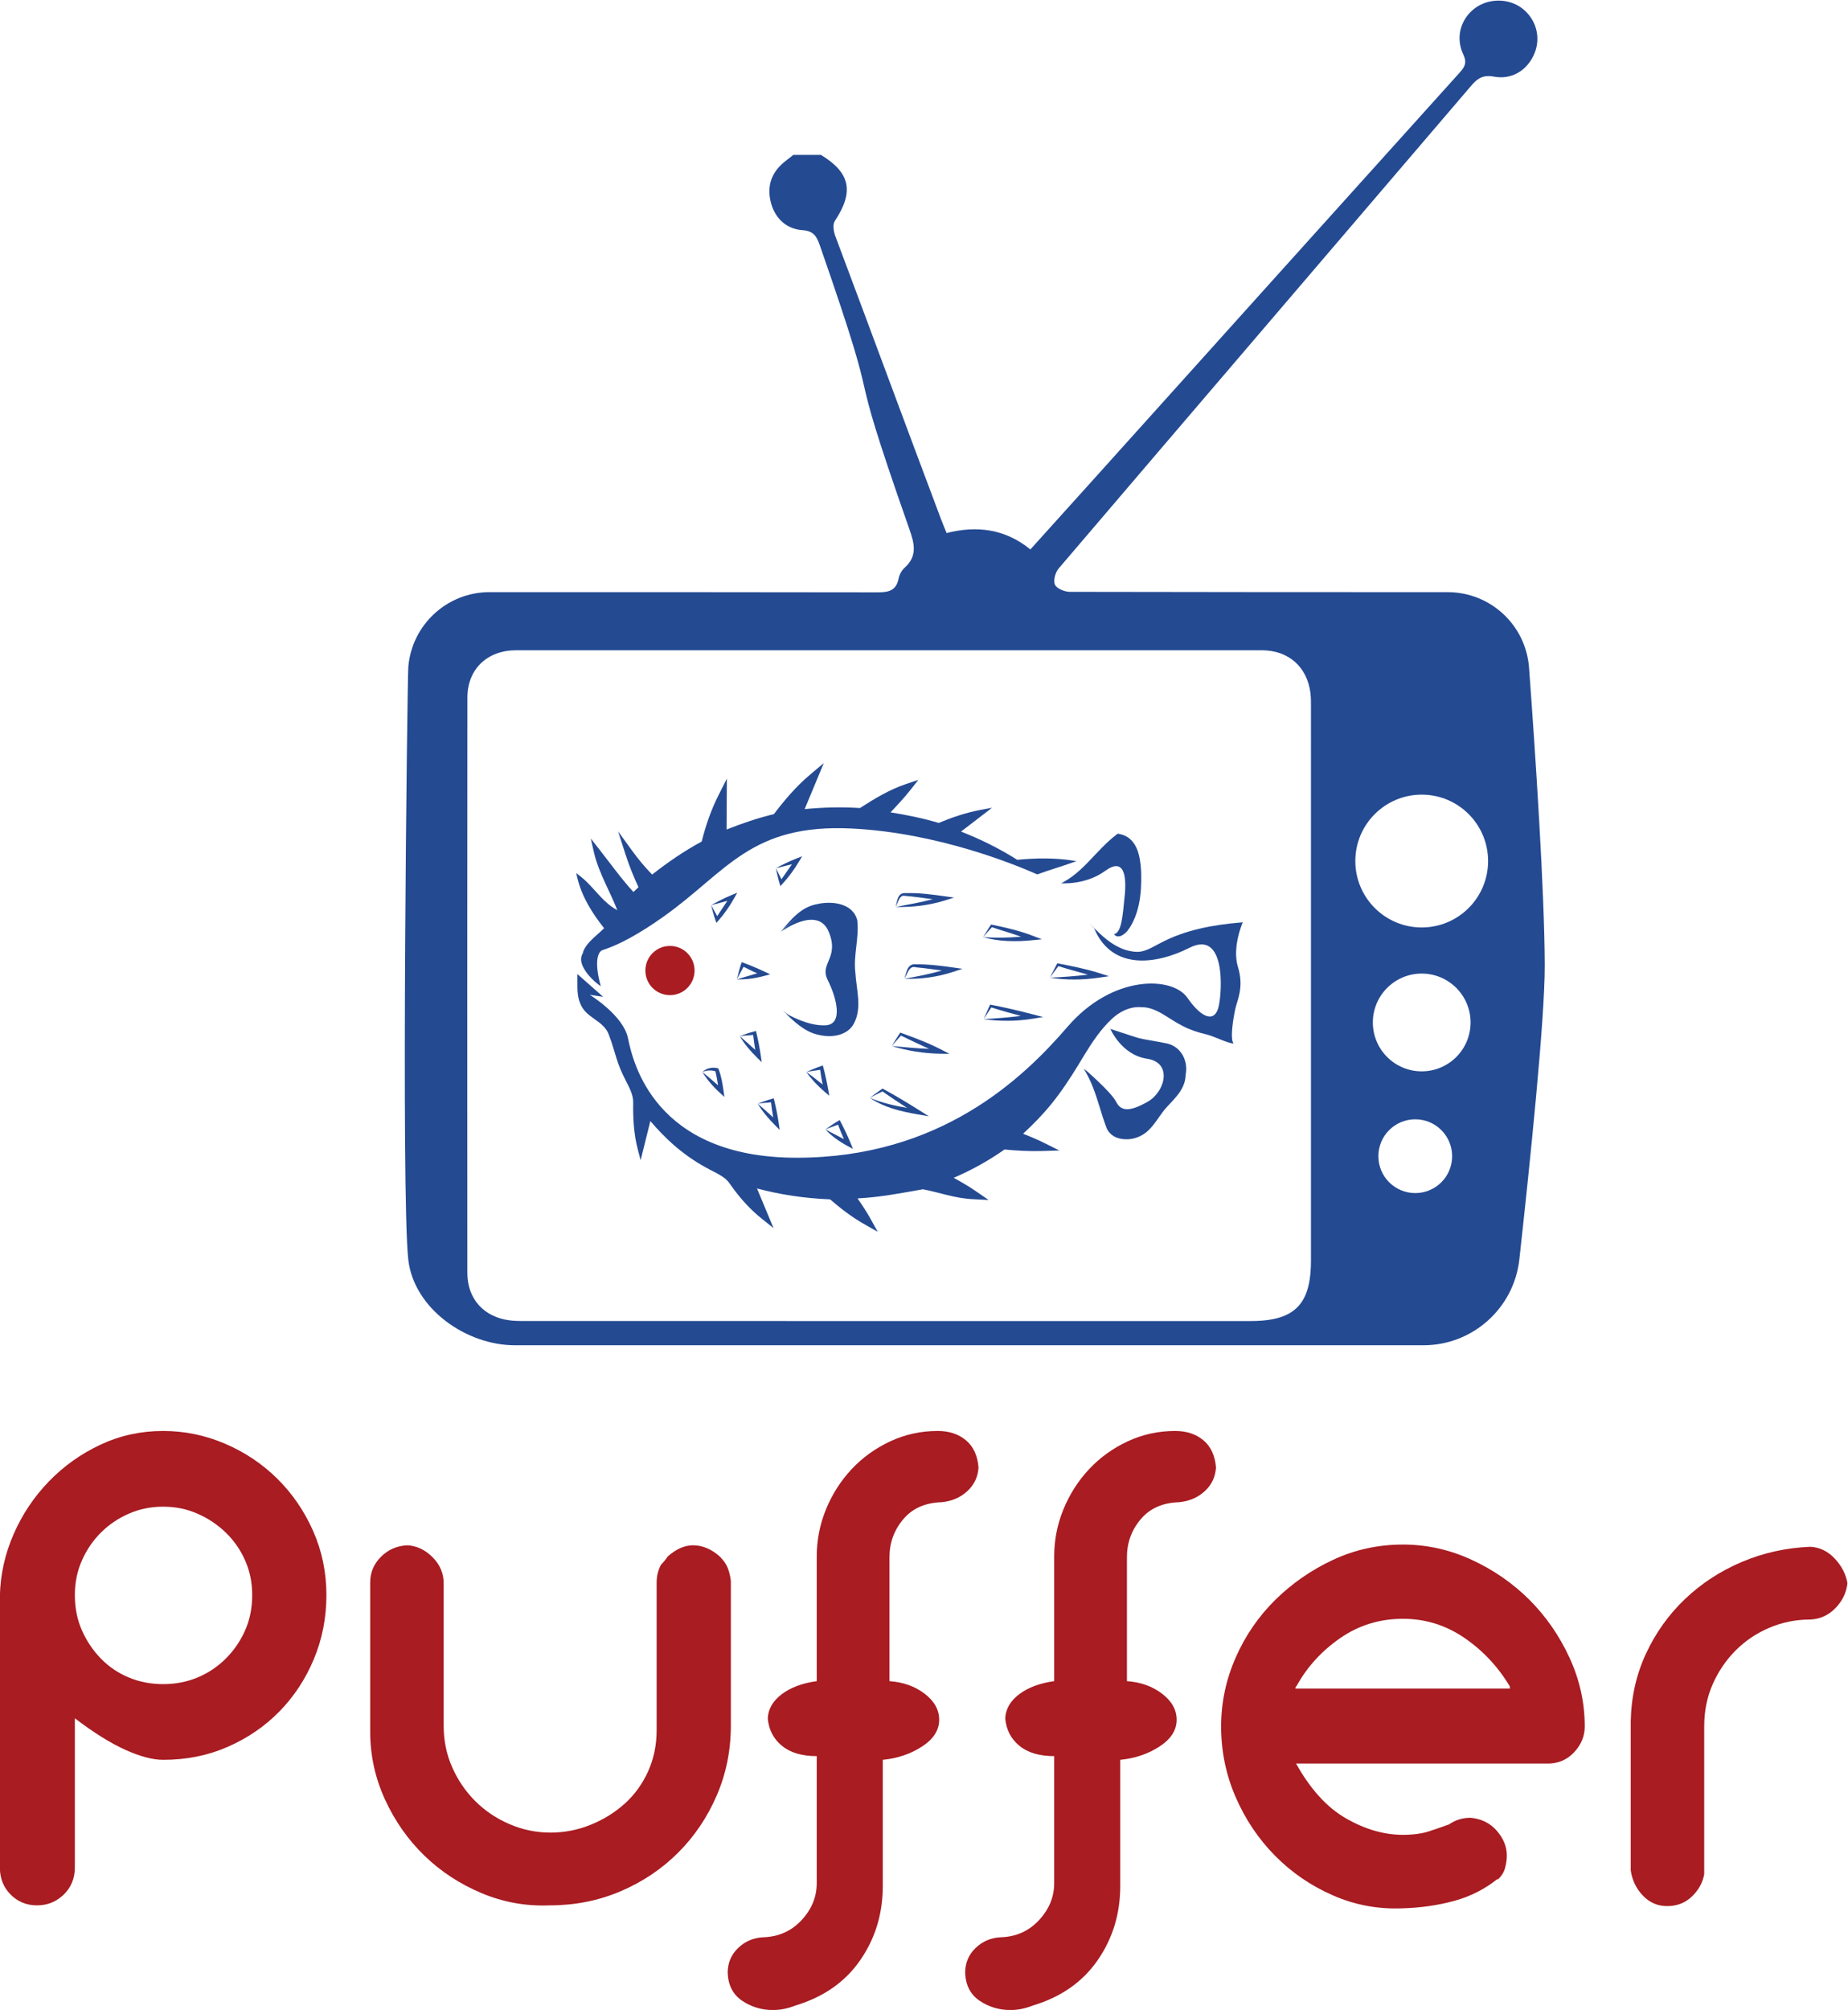 <?xml version="1.0" encoding="UTF-8" standalone="no"?>
<svg
   xmlns:dc="http://purl.org/dc/elements/1.1/"
   xmlns:cc="http://creativecommons.org/ns#"
   xmlns:rdf="http://www.w3.org/1999/02/22-rdf-syntax-ns#"
   xmlns:svg="http://www.w3.org/2000/svg"
   xmlns="http://www.w3.org/2000/svg"
   xmlns:sodipodi="http://sodipodi.sourceforge.net/DTD/sodipodi-0.dtd"
   xmlns:inkscape="http://www.inkscape.org/namespaces/inkscape"
   viewBox="0 0 243.456 264.677"
   height="264.677"
   width="243.456"
   xml:space="preserve"
   id="svg2"
   version="1.1"
   sodipodi:docname="puffer_logo_full.svg"
   inkscape:version="0.92.3 (2405546, 2018-03-11)"><sodipodi:namedview
     pagecolor="#ffffff"
     bordercolor="#666666"
     borderopacity="1"
     objecttolerance="10"
     gridtolerance="10"
     guidetolerance="10"
     inkscape:pageopacity="0"
     inkscape:pageshadow="2"
     inkscape:window-width="3440"
     inkscape:window-height="1412"
     id="namedview47"
     showgrid="false"
     inkscape:measure-start="0,0"
     inkscape:measure-end="0,0"
     fit-margin-top="0"
     fit-margin-left="0"
     fit-margin-right="0"
     fit-margin-bottom="0"
     inkscape:zoom="3.3210433"
     inkscape:cx="68.151645"
     inkscape:cy="132.33854"
     inkscape:window-x="0"
     inkscape:window-y="0"
     inkscape:window-maximized="1"
     inkscape:current-layer="g12" /><defs
     id="defs6"><clipPath
       clipPathUnits="userSpaceOnUse"
       id="clipPath51"><rect
         id="rect53"
         width="191"
         height="224"
         x="36"
         y="-251"
         style="stroke-width:0.75"
         transform="scale(1,-1)" /></clipPath></defs><g
     transform="matrix(1.333,0,0,-1.333,-54.939,317.672)"
     id="g10"
     clip-path="url(#clipPath51)"><g
       transform="scale(0.1)"
       id="g12"><path
         id="path14"
         style="fill:#a81c22;fill-opacity:1;fill-rule:nonzero;stroke:none"
         d="m 2059.74,500.141 c -9.3,0 -17.23,3.41 -23.83,10.269 -6.61,6.852 -10.65,15.16 -12.11,24.942 V 682.75 c 0.49,23.969 5.5,46.211 15.04,66.738 9.53,20.543 22.36,38.512 38.49,53.91 16.15,15.403 34.84,27.622 56.11,36.672 21.27,9.039 43.88,14.051 67.85,15.039 9.28,-0.5 17.34,-4.398 24.2,-11.73 6.83,-7.34 10.99,-15.41 12.47,-24.207 -0.99,-9.301 -4.9,-17.481 -11.75,-24.57 -6.84,-7.09 -15.15,-10.883 -24.92,-11.372 -14.2,0 -27.64,-2.679 -40.34,-8.05 -12.73,-5.391 -23.84,-12.848 -33.38,-22.391 -9.53,-9.527 -17.11,-20.648 -22.73,-33.367 -5.62,-12.703 -8.43,-26.652 -8.43,-41.793 V 531.68 c -1.47,-8.309 -5.51,-15.649 -12.1,-22 -6.6,-6.371 -14.8,-9.539 -24.57,-9.539"
         inkscape:connector-curvature="0" /><path
         id="path16"
         style="fill:#a81c22;fill-opacity:1;fill-rule:nonzero;stroke:none"
         d="m 573.395,719.422 c 12.214,0 23.578,2.207 34.101,6.609 10.508,4.41 19.805,10.641 27.871,18.707 8.063,8.051 14.414,17.34 19.067,27.871 4.644,10.5 6.961,22.11 6.961,34.832 0,12.219 -2.317,23.579 -6.961,34.098 -4.653,10.512 -11.004,19.672 -19.067,27.492 -8.066,7.828 -17.363,14.071 -27.871,18.707 -10.523,4.653 -21.887,6.981 -34.101,6.981 -12.227,0 -23.594,-2.328 -34.102,-6.981 -10.523,-4.636 -19.688,-10.879 -27.508,-18.707 -7.824,-7.82 -14.058,-16.98 -18.703,-27.492 -4.652,-10.519 -6.965,-21.879 -6.965,-34.098 0,-12.722 2.313,-24.332 6.965,-34.832 4.645,-10.531 10.879,-19.82 18.703,-27.871 7.82,-8.066 16.985,-14.297 27.508,-18.707 10.508,-4.402 21.875,-6.609 34.102,-6.609 z m 0,250.098 c 21.015,0 41.308,-4.168 60.867,-12.469 19.551,-8.321 36.789,-19.789 51.707,-34.461 14.91,-14.668 26.773,-31.918 35.562,-51.711 8.813,-19.82 13.203,-40.957 13.203,-63.438 0,-22.5 -4.164,-43.632 -12.468,-63.453 -8.317,-19.789 -19.676,-37.039 -34.102,-51.699 -14.426,-14.66 -31.422,-26.277 -50.969,-34.828 -19.562,-8.563 -40.824,-12.84 -63.8,-12.84 -10.27,0 -22.735,3.301 -37.403,9.899 -14.676,6.609 -31.297,16.98 -49.875,31.16 V 538.281 c 0,-10.761 -3.672,-19.691 -11,-26.781 -7.336,-7.09 -16.133,-10.621 -26.402,-10.621 -10.27,0 -18.957,3.531 -26.039,10.621 -7.09,7.09 -10.633,16.02 -10.633,26.781 v 268.418 c 0.48,21.012 5.008,41.313 13.566,60.879 8.551,19.543 20.172,36.91 34.84,52.07 14.668,15.153 31.653,27.25 50.973,36.313 19.305,9.039 39.965,13.559 61.973,13.559"
         inkscape:connector-curvature="0" /><path
         id="path18"
         style="fill:#a81c22;fill-opacity:1;fill-rule:nonzero;stroke:none"
         d="m 814.672,856.582 c 9.281,-0.5 17.601,-4.402 24.941,-11.742 7.325,-7.328 10.996,-15.891 10.996,-25.668 V 678.359 c 0,-14.668 2.809,-28.371 8.434,-41.07 5.625,-12.719 13.203,-23.828 22.738,-33.359 9.535,-9.551 20.778,-17.129 33.742,-22.75 12.938,-5.621 26.512,-8.43 40.7,-8.43 13.675,0 26.882,2.559 39.601,7.711 12.716,5.129 23.956,12.09 33.746,20.898 9.76,8.801 17.47,19.422 23.1,31.891 5.61,12.469 8.43,26.039 8.43,40.711 v 145.937 c 0,6.364 1.47,12.231 4.4,17.614 2.44,2.429 4.64,5.129 6.59,8.058 8.32,7.34 16.63,11.012 24.94,11.012 9.29,0 18.09,-3.672 26.4,-11.012 3.91,-3.91 6.6,-7.82 8.08,-11.73 1.46,-3.918 2.44,-8.07 2.93,-12.469 V 678.359 c 0,-24.449 -4.66,-47.429 -13.94,-68.937 -9.29,-21.524 -21.99,-40.34 -38.13,-56.473 -16.14,-16.129 -35.09,-28.859 -56.84,-38.148 -21.77,-9.289 -45.104,-13.922 -70.046,-13.922 -23.468,-0.981 -45.953,3.051 -67.464,12.101 -21.528,9.04 -40.344,21.391 -56.473,37.04 -16.137,15.628 -29.102,34.089 -38.879,55.359 -9.777,21.269 -14.656,43.641 -14.656,67.109 v 147.41 c 0,9.793 3.531,18.223 10.633,25.313 7.082,7.078 15.753,10.871 26.027,11.371"
         inkscape:connector-curvature="0" /><path
         id="path20"
         style="fill:#a81c22;fill-opacity:1;fill-rule:nonzero;stroke:none"
         d="m 1338.88,969.52 c 11.24,0 20.53,-3.059 27.86,-9.168 7.33,-6.122 11.49,-15.043 12.47,-26.77 -0.5,-9.293 -4.15,-17.121 -11,-23.461 -6.85,-6.371 -15.41,-10.031 -25.67,-11.012 -16.13,-0.488 -28.73,-6.109 -37.77,-16.859 -9.05,-10.77 -13.56,-23.238 -13.56,-37.41 V 722.359 c 13.67,-0.968 25.29,-5.129 34.83,-12.468 9.54,-7.332 14.3,-15.891 14.3,-25.661 0,-10.269 -5.62,-19.07 -16.87,-26.398 -11.25,-7.344 -24.2,-11.742 -38.87,-13.211 V 519.949 c 0,-27.379 -7.46,-51.828 -22.37,-73.347 -14.92,-21.5 -36.3,-36.411 -64.16,-44.731 -7.34,-2.93 -14.68,-4.41 -22.01,-4.41 -11.25,0 -21.4,3.059 -30.44,9.168 -9.05,6.121 -13.81,15.281 -14.3,27.5 0,9.801 3.42,17.973 10.27,24.57 6.84,6.61 15.14,10.172 24.93,10.641 15.15,0.48 27.75,6.109 37.77,16.871 10.02,10.75 15.04,22.969 15.04,36.668 v 125.41 c -14.67,0 -26.17,3.422 -34.47,10.27 -8.32,6.839 -12.97,15.871 -13.93,27.121 0.47,9.289 5.13,17.25 13.93,23.851 8.8,6.59 20.28,10.867 34.47,12.828 V 845.57 c 0,16.141 3.04,31.66 9.16,46.578 6.11,14.911 14.55,28.102 25.31,39.614 10.74,11.468 23.47,20.636 38.13,27.488 14.67,6.84 30.31,10.27 46.95,10.27"
         inkscape:connector-curvature="0" /><path
         id="path22"
         style="fill:#a81c22;fill-opacity:1;fill-rule:nonzero;stroke:none"
         d="m 1573.55,969.52 c 11.24,0 20.54,-3.059 27.87,-9.168 7.33,-6.122 11.49,-15.043 12.47,-26.77 -0.5,-9.293 -4.15,-17.121 -11,-23.461 -6.85,-6.371 -15.41,-10.031 -25.68,-11.012 -16.13,-0.488 -28.72,-6.109 -37.77,-16.859 -9.05,-10.77 -13.55,-23.238 -13.55,-37.41 V 722.359 c 13.67,-0.968 25.29,-5.129 34.82,-12.468 9.54,-7.332 14.31,-15.891 14.31,-25.661 0,-10.269 -5.63,-19.07 -16.87,-26.398 -11.25,-7.344 -24.2,-11.742 -38.87,-13.211 V 519.949 c 0,-27.379 -7.46,-51.828 -22.38,-73.347 -14.91,-21.5 -36.29,-36.411 -64.16,-44.731 -7.34,-2.93 -14.67,-4.41 -22.01,-4.41 -11.25,0 -21.39,3.059 -30.43,9.168 -9.05,6.121 -13.82,15.281 -14.3,27.5 0,9.801 3.41,17.973 10.26,24.57 6.85,6.61 15.16,10.172 24.94,10.641 15.15,0.48 27.75,6.109 37.76,16.871 10.02,10.75 15.04,22.969 15.04,36.668 v 125.41 c -14.66,0 -26.16,3.422 -34.46,10.27 -8.32,6.839 -12.97,15.871 -13.93,27.121 0.46,9.289 5.12,17.25 13.93,23.851 8.8,6.59 20.27,10.867 34.46,12.828 V 845.57 c 0,16.141 3.05,31.66 9.16,46.578 6.12,14.911 14.56,28.102 25.32,39.614 10.74,11.468 23.46,20.636 38.13,27.488 14.67,6.84 30.31,10.27 46.94,10.27"
         inkscape:connector-curvature="0" /><path
         id="path24"
         style="fill:#a81c22;fill-opacity:1;fill-rule:nonzero;stroke:none"
         d="m 1904.27,717.23 c -11.73,19.551 -26.77,35.559 -45.1,48.032 -18.34,12.468 -38.51,18.707 -60.51,18.707 -22.99,0 -43.63,-6.36 -61.97,-19.071 -18.33,-12.718 -32.63,-28.359 -42.9,-46.929 -0.98,-1 -1.47,-1.969 -1.47,-2.938 h 212.69 c -0.5,0 -0.74,0.239 -0.74,0.731 z m -105.61,140.071 c 23.47,0 46.09,-5.012 67.84,-15.031 21.75,-10.02 40.82,-23.231 57.21,-39.59 16.37,-16.399 29.58,-35.469 39.6,-57.211 10.02,-21.758 15.03,-44.379 15.03,-67.84 0,-9.797 -3.65,-18.469 -11,-26.039 -7.32,-7.59 -16.62,-11.121 -27.87,-10.641 h -246.42 c 14.19,-25.418 30.68,-43.519 49.51,-54.269 18.82,-10.75 37.51,-16.129 56.1,-16.129 10.28,0 19.07,1.211 26.4,3.668 7.34,2.441 13.69,4.64 19.07,6.59 6.35,4.402 13.45,6.601 21.27,6.601 10.74,-0.969 19.44,-5.25 26.04,-12.832 6.6,-7.59 9.9,-15.758 9.9,-24.558 0,-3.93 -0.62,-8.079 -1.83,-12.469 -1.23,-4.41 -3.8,-8.321 -7.7,-11.742 l 0.73,1.472 c -12.73,-10.269 -27.14,-17.601 -43.27,-22 -16.14,-4.402 -33.25,-6.84 -51.33,-7.34 -23.98,-0.98 -46.84,3.297 -68.58,12.84 -21.76,9.528 -40.83,22.61 -57.21,39.239 -16.38,16.609 -29.34,35.941 -38.87,57.929 -9.54,22 -14.3,45.211 -14.3,69.68 0,23.461 4.76,46.082 14.3,67.84 9.53,21.742 22.62,40.812 39.24,57.211 16.62,16.359 35.68,29.57 57.21,39.59 21.5,10.019 44.48,15.031 68.93,15.031"
         inkscape:connector-curvature="0" /><path
         id="path26"
         style="fill:#244a92;fill-opacity:1;fill-rule:nonzero;stroke:none"
         d="m 1817.22,1466.92 c -36.23,0 -65.61,29.37 -65.61,65.6 0,36.23 29.38,65.6 65.61,65.6 36.23,0 65.6,-29.37 65.6,-65.6 0,-36.23 -29.37,-65.6 -65.6,-65.6 z m 0,-142.14 c -26.67,0 -48.29,21.62 -48.29,48.29 0,26.67 21.62,48.29 48.29,48.29 26.67,0 48.29,-21.62 48.29,-48.29 0,-26.67 -21.62,-48.29 -48.29,-48.29 z m -6.38,-120.27 c -20.13,0 -36.45,16.31 -36.45,36.44 0,20.13 16.32,36.45 36.45,36.45 20.13,0 36.45,-16.32 36.45,-36.45 0,-20.13 -16.32,-36.44 -36.45,-36.44 z m -103.08,-66.74 c 0,-27.19 -6.32,-43.71 -21.72,-52.27 -4.6,-2.57 -10.03,-4.43 -16.35,-5.64 -3.17,-0.6 -6.55,-1.05 -10.16,-1.34 -3.61,-0.3 -7.46,-0.43 -11.54,-0.43 -119.18,-0.01 -238.36,0 -357.55,0.01 -119.18,0 -238.36,-0.01 -357.542,0.01 -1.414,0 -2.832,-0.01 -4.246,0 -4.25,0.02 -8.507,0.13 -12.699,0.66 -3.199,0.4 -6.25,1.02 -9.152,1.87 -2.891,0.85 -5.629,1.92 -8.188,3.19 -10.258,5.06 -17.761,13.38 -21.633,24.08 -1.925,5.35 -2.949,11.31 -2.957,17.74 -0.054,94.73 -0.082,189.46 -0.078,284.18 0.004,94.73 0.039,189.46 0.125,284.19 0.028,28.21 19.715,46.74 48.274,46.74 123.046,-0.01 246.086,-0.01 369.126,-0.01 122.53,0 245.05,0 367.58,0 26.39,0.01 44.98,-16.23 48.21,-42.37 0.56,-4.57 0.51,-9.24 0.51,-13.86 0.01,-182.25 0.01,-364.5 -0.01,-546.75 z m 215.55,585.73 c -3.11,42.11 -38.18,74.65 -80.4,74.65 -99.21,0.01 -273.62,0.05 -373.42,0.31 -5.15,0.01 -12.89,3.15 -14.71,7.04 -1.88,4 0.32,12.16 3.63,16.03 135.67,159.02 271.71,317.73 407.5,476.66 6.36,7.45 11.75,11.26 22.61,9.25 18.25,-3.38 33.59,6.69 40.3,23.31 6.35,15.71 1.41,33.5 -12.23,44.04 -13.37,10.34 -33.56,10.33 -47.11,-0.02 -13.83,-10.56 -19.04,-28.73 -11.22,-45.31 3.68,-7.78 1.94,-11.97 -3.22,-17.7 -120.19,-133.25 -240.18,-266.66 -360.22,-400.04 -21.28,-23.65 -42.61,-47.25 -64.35,-71.36 -25.18,20.46 -53.14,23.74 -82.79,16.19 -2.16,5.35 -3.95,9.54 -5.55,13.78 -35.91,95.36 -65.84,176.68 -104.51,279.78 -1.67,4.43 -2.66,11.29 -0.43,14.68 19.11,28.86 15.5,47.52 -13.66,65.31 h -27.33 c -2.42,-1.89 -4.81,-3.81 -7.25,-5.67 -13.14,-10 -18.93,-22.98 -15.41,-39.39 3.49,-16.29 14.8,-28.14 31.72,-29.28 11.19,-0.74 14.12,-6.39 17.14,-15.05 69.15,-198.42 18.58,-81.42 88.26,-279.66 5.15,-14.62 8.63,-27.08 -4.62,-38.91 -2.87,-2.56 -5.03,-6.84 -5.81,-10.66 -2.44,-12.05 -10.13,-13.53 -20.9,-13.51 -96.71,0.21 -285.369,0.22 -383.322,0.21 -41.875,0 -76.754,-32.07 -80.324,-73.8 -0.973,-11.4 -7.286,-522.7 0,-585.78 5.562,-48.12 57.011,-84.44 105.461,-84.44 h 897.785 c 48.6,0 89.45,36.55 94.8,84.86 10.35,93.36 25.24,237.24 25.1,290.55 -0.21,72.51 -9.21,208.68 -15.52,293.93"
         inkscape:connector-curvature="0" /><path
         id="path28"
         style="fill:#244a92;fill-opacity:1;fill-rule:nonzero;stroke:none"
         d="m 1067.72,1477.49 c 63.03,44.65 86.08,92.19 186.55,87.15 84.44,-4.24 160.73,-35.43 182.93,-45.28 -0.35,-0.15 -0.72,-0.26 -1.06,-0.41 0.37,0.14 0.74,0.25 1.13,0.38 11.84,4.35 23.98,7.77 35.88,12.11 l 2.77,1 -2.94,0.47 c -18.34,2.89 -37.06,2.63 -55.51,0.84 -17.51,11.1 -36.21,20.32 -55.54,27.88 l 21.63,16.62 9,6.92 -11.33,-2.12 c -14.3,-2.66 -28.07,-7.36 -41.36,-12.87 -15.61,4.64 -31.57,7.89 -47.58,10.44 6.57,7.01 13.2,14.07 19.29,21.76 l 8.19,10.35 -12.52,-4.23 c -16.45,-5.56 -31.11,-14.56 -45.21,-23.6 -18.21,1.14 -36.5,0.72 -54.65,-1.06 l 12,28.87 6.89,16.58 -13.75,-11.59 c -13.58,-11.44 -25.04,-24.93 -35.55,-38.82 -15.99,-3.87 -31.56,-9.17 -46.77,-15.22 l 0.18,31.75 0.11,18.55 -8.32,-16.49 c -7.33,-14.56 -12.65,-30 -16.55,-45.68 -17.37,-9.35 -33.59,-20.55 -48.99,-32.63 -6.94,7.14 -13.39,14.8 -19.29,22.91 l -14.37,19.77 7.51,-23.25 c 3.52,-10.9 7.84,-21.53 12.65,-31.92 l -4.99,-4.72 c -12.1,13.17 -22.61,27.97 -33.91,42.33 l -8.232,10.48 2.937,-12.94 c 2.585,-11.39 7.145,-22.03 11.905,-32.3 3.95,-8.53 8.01,-16.93 11.37,-25.53 -6.27,3.3 -11.79,8.18 -16.83,13.58 -6.413,6.8 -12.456,14.36 -20.214,20.3 l -3.551,2.73 1.004,-4.32 c 4.375,-18.86 14.828,-35.35 26.541,-50.11 -4.29,-4.32 -9.205,-8.1 -13.51,-12.57 -2.222,-2.31 -4.277,-4.82 -5.832,-7.64 -0.711,-1.29 -1.269,-2.65 -1.723,-4.05 -0.542,-1.65 -0.925,-3.34 -1.062,-5.06 0.187,1.75 0.652,3.43 1.27,5.04 7.07,-1.03 29.347,0.12 79.407,35.6"
         inkscape:connector-curvature="0" /><path
         id="path30"
         style="fill:#244a92;fill-opacity:1;fill-rule:nonzero;stroke:none"
         d="m 1185.51,1510.05 c 6.18,6.69 11.56,14.1 16.22,21.89 l 3.17,5.33 -5.59,-2.21 c -7.42,-2.93 -14.56,-6.5 -20.36,-9.58 5.86,1.4 11.02,2.58 15.89,3.9 l -10.39,-14.87 c -1.64,3.4 -3.46,6.88 -5.5,10.97 0.91,-4.39 2.03,-9.67 3.62,-14.96 l 0.83,-2.76 2.11,2.29"
         inkscape:connector-curvature="0" /><path
         id="path32"
         style="fill:#244a92;fill-opacity:1;fill-rule:nonzero;stroke:none"
         d="m 1299.5,1495.7 c -1.1,-2.85 -1.38,-5.72 -2.19,-8.52 1.44,2.55 2.2,5.46 3.6,7.85 0.69,1.19 1.55,2.26 2.57,2.78 0.99,0.54 2.11,0.57 3.29,0.29 l 0.03,-0.01 0.19,-0.02 c 9.01,-0.75 17.97,-2 26.95,-3.26 -11.96,-3.15 -24.25,-5.32 -36.63,-7.63 16.16,-0.36 32.49,1.41 48.14,6.27 l 9.63,2.99 -10.01,1.4 c -12.5,1.74 -25.21,3.37 -38,2.99 l 0.21,-0.02 c -1.65,0.23 -3.61,-0.03 -5.05,-1.12 -1.43,-1.1 -2.18,-2.59 -2.73,-3.99"
         inkscape:connector-curvature="0" /><path
         id="path34"
         style="fill:#244a92;fill-opacity:1;fill-rule:nonzero;stroke:none"
         d="m 1140.77,1501.26 -5.51,-2.29 c -7.41,-3.08 -14.54,-6.8 -20.33,-10.01 5.91,1.55 11.12,2.83 16.05,4.27 l -10.01,-15.1 c -1.8,3.36 -3.81,6.79 -6.04,10.83 1.11,-4.34 2.47,-9.59 4.32,-14.84 l 0.93,-2.66 2.01,2.29 c 5.98,6.8 11.17,14.28 15.59,22.17 l 2.99,5.34"
         inkscape:connector-curvature="0" /><path
         id="path36"
         style="fill:#244a92;fill-opacity:1;fill-rule:nonzero;stroke:none"
         d="m 1257.5,1422.35 c -2.11,17.23 3.93,34.36 1.89,51.56 -4.11,17.13 -25.43,19.5 -39.85,16.02 -15.9,-2.75 -26.39,-15.94 -36.1,-27.58 11.41,11.01 24.65,22.9 41.52,23.09 10.37,0.08 23.35,-4.3 26.98,-14.94 1.71,-12.49 -2.67,-24.76 -3.56,-37.18 -1.85,-18.72 7.45,-36.73 5.08,-55.46 -1.26,-9.97 -11.49,-15.71 -20.87,-15.34 -18.53,-1.11 -33.62,11.38 -46.85,22.65 10.41,-10.2 21.24,-21.8 36.29,-24.51 12.08,-2.77 27.73,-0.66 34.06,11.42 8.3,15.61 2.34,33.7 1.41,50.27"
         inkscape:connector-curvature="0" /><path
         id="path38"
         style="fill:#244a92;fill-opacity:1;fill-rule:nonzero;stroke:none"
         d="m 1432.37,1454.28 9.5,0.94 -8.94,3.42 c -6.58,2.52 -13.3,4.6 -20.08,6.34 -6.76,1.8 -13.58,3.24 -20.4,4.66 l -0.86,0.18 -0.39,-0.6 c -2.76,-4.21 -5.25,-8.39 -7.55,-11.88 3.15,3.7 6.11,6.78 8.84,9.81 6.41,-2.14 12.82,-4.16 19.23,-6.13 3.24,-1.04 6.42,-2.18 9.64,-3.25 -12.49,-1.01 -25.02,-1.3 -37.71,-0.43 15.75,-4.44 32.5,-4.67 48.72,-3.06"
         inkscape:connector-curvature="0" /><path
         id="path40"
         style="fill:#244a92;fill-opacity:1;fill-rule:nonzero;stroke:none"
         d="m 1173.31,1420.63 -5.48,2.58 c -3.42,1.61 -6.86,3.15 -10.34,4.61 -3.48,1.47 -6.98,2.89 -10.53,4.18 l -1.77,0.65 -0.55,-1.58 c -1.93,-5.56 -3.07,-11.2 -4.28,-15.46 2.37,4.86 4.76,8.69 6.67,12.45 2.86,-1.49 5.74,-2.92 8.64,-4.29 1.61,-0.75 3.25,-1.44 4.87,-2.16 -6.66,-1.99 -13.38,-3.87 -20.18,-6 9.18,-0.24 18.31,1.08 27.17,3.47 l 5.78,1.55"
         inkscape:connector-curvature="0" /><path
         id="path42"
         style="fill:#244a92;fill-opacity:1;fill-rule:nonzero;stroke:none"
         d="m 1363.37,1426.09 -9.63,1.35 c -11.91,1.67 -24.01,3.21 -36.2,3.06 l 0.28,-0.04 c -1.78,0.33 -3.89,0.18 -5.56,-0.86 -1.68,-1.01 -2.63,-2.62 -3.34,-4.1 -1.41,-3.06 -1.91,-6.19 -2.89,-9.23 1.67,2.74 2.66,5.88 4.37,8.39 0.84,1.26 1.88,2.32 3.02,2.84 1.15,0.51 2.42,0.46 3.72,0.08 l 0.06,-0.02 0.22,-0.02 c 8.56,-0.8 17.09,-1.99 25.64,-3.18 -12.06,-3.46 -24.46,-5.9 -37.03,-8.09 16.19,-0.56 32.57,1.67 48.13,6.79 l 9.21,3.03"
         inkscape:connector-curvature="0" /><path
         id="path44"
         style="fill:#244a92;fill-opacity:1;fill-rule:nonzero;stroke:none"
         d="m 1457.06,1431.51 -0.39,-0.71 c -2.57,-4.77 -4.76,-9.53 -6.88,-13.49 2.94,4.28 5.82,7.87 8.39,11.4 9.69,-3.06 19.45,-5.68 29.12,-8.4 -12.38,-1.56 -24.88,-2.41 -37.51,-3 16.05,-2.54 32.55,-2.35 48.71,0.03 l 9.64,1.42 -9.31,2.96 c -13.43,4.26 -27.15,6.97 -40.81,9.61 l -0.96,0.18"
         inkscape:connector-curvature="0" /><path
         id="path46"
         style="fill:#244a92;fill-opacity:1;fill-rule:nonzero;stroke:none"
         d="m 1432.51,1376.72 10.56,1.7 -10.3,2.68 c -13.58,3.54 -27.28,6.76 -41.08,9.41 l -0.99,0.19 -0.37,-0.77 c -2.27,-4.81 -4.21,-9.57 -6.09,-13.58 2.68,4.31 5.3,7.96 7.66,11.54 9.65,-3.06 19.37,-5.78 29.13,-8.35 -12.12,-1.59 -24.4,-2.41 -36.79,-3.19 15.94,-2.28 32.25,-2.2 48.27,0.37"
         inkscape:connector-curvature="0" /><path
         id="path48"
         style="fill:#244a92;fill-opacity:1;fill-rule:nonzero;stroke:none"
         d="m 1164.96,1333.81 -0.94,6.49 c -1.1,7.58 -2.57,15.11 -4.33,22.57 l -0.42,1.76 -1.56,-0.39 c -5.43,-1.36 -10.51,-3.36 -14.53,-4.61 5.12,0.61 9.36,0.7 13.33,1.09 0.55,-4.96 1.25,-9.89 2.06,-14.79 -5.04,4.58 -10.08,9.2 -15.39,13.7 4.67,-7.89 10.62,-14.88 17.13,-21.26 l 4.65,-4.56"
         inkscape:connector-curvature="0" /><path
         id="path50"
         style="fill:#244a92;fill-opacity:1;fill-rule:nonzero;stroke:none"
         d="m 1350.57,1342.05 -8.61,4.42 c -12.67,6.52 -25.93,11.44 -39.16,16.24 l -0.96,0.36 -0.48,-0.72 c -2.95,-4.42 -5.54,-8.86 -7.98,-12.55 3.28,3.89 6.39,7.1 9.23,10.3 9.21,-4.61 18.53,-8.81 27.75,-13.13 -12.27,0.5 -24.56,1.69 -36.98,2.83 15.36,-4.67 31.38,-7.31 47.54,-7.58 l 9.65,-0.17"
         inkscape:connector-curvature="0" /><path
         id="path52"
         style="fill:#244a92;fill-opacity:1;fill-rule:nonzero;stroke:none"
         d="m 1122,1327.7 -0.8,0.2 c -5.34,1.33 -11.22,-0.22 -14.91,-3.75 4.39,1.8 8.89,1.98 12.94,0.68 1.07,-4.53 1.83,-9.17 2.58,-13.86 -5.09,4.38 -10.14,8.86 -15.52,13.18 4.72,-7.66 10.59,-14.5 17.27,-20.55 l 4.53,-4.1 -0.89,6.15 c -1,6.99 -2.14,14.23 -4.83,21.11 l -0.37,0.94"
         inkscape:connector-curvature="0" /><path
         id="path54"
         style="fill:#244a92;fill-opacity:1;fill-rule:nonzero;stroke:none"
         d="m 1225.86,1328.67 -0.49,1.88 -1.65,-0.54 c -5.53,-1.79 -10.65,-4.27 -14.71,-5.86 5.24,1.03 9.6,1.44 13.67,2.15 0.67,-4.87 1.51,-9.71 2.46,-14.52 -5.26,4.17 -10.53,8.38 -16.13,12.37 5.15,-7.29 11.32,-13.73 18.07,-19.53 l 4.62,-3.99 -1.05,6.08 c -1.27,7.38 -2.9,14.71 -4.79,21.96"
         inkscape:connector-curvature="0" /><path
         id="path56"
         style="fill:#244a92;fill-opacity:1;fill-rule:nonzero;stroke:none"
         d="m 1284.34,1307.78 -0.56,-0.39 c -4.34,-3.04 -8.36,-6.21 -11.97,-8.74 4.51,2.45 8.64,4.35 12.5,6.31 7.98,-5.67 16.12,-11.05 24.34,-16.32 -12.56,2.22 -24.93,4.96 -36.84,10.01 6.86,-4.74 14.65,-8.19 22.64,-10.69 8,-2.55 16.22,-4.2 24.39,-5.63 l 11.28,-1.97 -9.64,6.08 c -11.59,7.31 -23.38,14.37 -35.42,20.95 l -0.72,0.39"
         inkscape:connector-curvature="0" /><path
         id="path58"
         style="fill:#244a92;fill-opacity:1;fill-rule:nonzero;stroke:none"
         d="m 1182.76,1266.91 -0.99,6.63 c -1.14,7.67 -2.67,15.29 -4.49,22.81 l -0.42,1.76 -1.57,-0.42 c -5.37,-1.44 -10.38,-3.49 -14.35,-4.79 5.06,0.68 9.26,0.83 13.2,1.28 0.57,-5.02 1.3,-9.99 2.15,-14.94 -5.01,4.6 -10.04,9.21 -15.35,13.66 4.72,-7.86 10.66,-14.84 17.11,-21.28 l 4.71,-4.71"
         inkscape:connector-curvature="0" /><path
         id="path60"
         style="fill:#244a92;fill-opacity:1;fill-rule:nonzero;stroke:none"
         d="m 1255.17,1248.15 -2.38,5.74 c -2.97,7.17 -6.31,14.22 -9.91,21.11 l -0.85,1.64 -1.44,-0.83 c -4.87,-2.79 -9.23,-6.09 -12.79,-8.43 4.76,1.98 8.82,3.24 12.56,4.72 1.81,-4.83 3.77,-9.58 5.84,-14.28 -6.1,3.11 -12.16,6.34 -18.4,9.56 6.33,-6.63 13.87,-11.98 21.95,-16.32 l 5.42,-2.91"
         inkscape:connector-curvature="0" /><path
         id="path62"
         style="fill:#244a92;fill-opacity:1;fill-rule:nonzero;stroke:none"
         d="m 1477.92,1517.5 c 5.4,3.1 10.31,6.93 15.07,10.82 8.8,7.34 16.85,15.24 25.62,21.63 2.83,-0.99 5.24,-2.64 6.94,-5.41 2.02,-3.26 3.3,-7.41 4.18,-11.76 0.9,-4.39 1.28,-8.88 1.52,-13.58 0.34,-4.67 0.55,-9.33 0.52,-13.97 0.01,-9.27 -0.78,-18.5 -3.17,-27.41 -1.26,-4.37 -2.72,-8.97 -4.89,-12.78 -1.22,-1.86 -2.65,-3.71 -4.47,-4.91 -1.76,-1.29 -4.26,-1.51 -6.18,0.14 0.74,-0.92 1.76,-1.74 3.05,-2.03 1.29,-0.3 2.67,-0.08 3.87,0.42 2.42,1 4.39,2.69 6.12,4.53 3.25,4.04 5.47,8.37 7.41,12.95 3.83,9.16 5.55,19.07 6.2,28.82 0.47,9.82 0.66,19.41 -1.13,29.49 -0.88,4.99 -2.3,10.19 -5.45,15 -1.59,2.38 -3.61,4.62 -6.11,6.37 -2.53,1.71 -5.4,2.8 -8.28,3.39 l -1.89,0.39 -1.52,-1.15 c -10.12,-7.73 -18.19,-17.02 -26.51,-25.64 -8.25,-8.68 -17.02,-16.77 -27.99,-22.27 5.96,1.35 11.77,3.78 17.09,6.96"
         inkscape:connector-curvature="0" /><path
         id="path64"
         style="fill:#244a92;fill-opacity:1;fill-rule:nonzero;stroke:none"
         d="m 1576.95,1346.03 c -3.18,3.2 -7.49,5.52 -11.79,6.34 -3.84,0.81 -7.64,1.49 -11.45,2.13 -15.16,2.71 -30.26,5.2 -44.17,12.17 6.23,-4.6 13.29,-8.18 20.62,-10.92 7.3,-2.8 14.85,-4.85 22.31,-6.84 l 11.12,-2.98 c 3.24,-0.86 5.87,-2.61 7.99,-4.98 4.2,-4.79 5.77,-11.92 4.05,-17.92 l -0.11,-0.38 -0.03,-0.62 c -0.25,-5.8 -3.11,-11.17 -7.36,-16.17 -4.12,-5.07 -9.67,-9.6 -14.18,-15.83 -4.35,-5.93 -7.79,-11.91 -12.16,-16.42 -4.33,-4.5 -9.5,-7.36 -15.66,-7.82 -5.97,-0.47 -11.93,1.28 -14.08,6.24 -2.79,6.12 -5.35,12.74 -8.06,19.2 -5.26,12.97 -11.41,26.31 -21.18,36.59 7.76,-11.82 12,-25.06 16.13,-38.41 2.06,-6.72 4.07,-13.38 6.7,-20.21 1.46,-4.04 4.99,-7.57 8.89,-9.36 3.94,-1.78 8.1,-2.32 12.1,-2.16 7.96,0.19 16.14,4.07 21.46,9.76 5.47,5.56 9.11,11.86 13.15,17.14 3.77,5.15 9.03,9.78 13.77,15.61 2.35,2.9 4.62,6.07 6.28,9.77 1.69,3.65 2.64,7.82 2.64,11.94 l -0.14,-1 c 2.07,8.94 -0.35,18.66 -6.84,25.13"
         inkscape:connector-curvature="0" /><path
         id="path66"
         style="fill:#a81c22;fill-opacity:1;fill-rule:nonzero;stroke:none"
         d="m 1049.96,1424.36 c 0,-13.42 10.88,-24.31 24.31,-24.31 13.43,0 24.31,10.89 24.31,24.31 0,13.43 -10.88,24.31 -24.31,24.31 -13.43,0 -24.31,-10.88 -24.31,-24.31"
         inkscape:connector-curvature="0" /><path
         id="path68"
         style="fill:#244a92;fill-opacity:1;fill-rule:nonzero;stroke:none"
         d="m 1631.33,1352.17 c -7.83,0.99 -19.29,7.35 -27.14,9.16 -7.82,1.8 -15.65,4.35 -22.92,8.12 -7.27,3.59 -13.89,8.33 -20.44,12.15 -6.56,3.83 -13.44,6.67 -20.47,6.53 h -0.15 l -0.21,0.02 c -6.89,0.6 -13.9,-1.35 -20.08,-4.93 -6.24,-3.51 -11.44,-8.77 -16.44,-14.41 -9.89,-11.29 -17.64,-24.51 -25.69,-37.77 -8.08,-13.28 -16.73,-26.38 -26.66,-38.6 -8.51,-10.47 -17.95,-20.15 -27.87,-29.27 6.98,-2.79 13.97,-5.68 20.81,-9.08 l 15.06,-7.49 -16.83,-0.52 c -12.53,-0.39 -25.02,0.31 -37.4,1.49 -15.69,-11.03 -32.55,-20.42 -50.23,-27.96 7.21,-3.98 14.4,-8.07 21.33,-12.83 l 13.21,-9.08 -16.04,0.82 c -17.4,0.88 -33.23,6.77 -48.85,9.76 -21.16,-3.72 -42.65,-7.92 -64.67,-9.02 4.41,-6.35 8.76,-12.81 12.59,-19.71 l 7.36,-13.26 -13.18,7.46 c -12.29,6.95 -23.42,15.54 -33.91,24.59 -24.34,0.95 -48.62,4.44 -72.22,10.76 l 10.47,-25.12 5.87,-14.08 -11.94,9.59 c -10.23,8.21 -19.12,17.85 -26.89,28.21 l -5.52,7.6 c -1.71,2.12 -3.85,3.97 -6.29,5.6 -4.85,3.28 -10.74,5.74 -16.44,9.03 -11.31,6.17 -22.01,13.77 -31.71,22.26 -8.28,7.22 -15.83,15.19 -22.95,23.49 l -7.05,-28.38 -2.55,-10.27 -2.73,10.29 c -4.13,15.56 -4.89,31.75 -4.63,47.36 -0.09,7.18 -3.78,14.04 -7.34,21 -3.59,7.05 -6.9,14.41 -9.18,22.03 -2.39,7.54 -4.38,15.1 -7.21,22.28 -2.22,7.46 -8.21,12.09 -14.704,16.57 -3.191,2.29 -6.473,4.68 -9.254,7.72 -2.777,3.1 -4.64,6.89 -5.804,10.77 -2.297,7.92 -1.454,15.98 -1.633,23.71 l -0.051,2.06 1.57,-1.29 23.946,-21.11 -13.29,2 c 0,0 33.13,-20.17 37.81,-42.85 4.69,-22.7 25.57,-118.13 166.75,-118.13 141.16,0 222.91,77.43 267.57,129.29 44.66,51.86 103.71,50.06 118.48,28.81 14.76,-21.25 27.37,-24.49 30.97,-8.64 3.61,15.84 6.84,75.98 -28.81,57.97 -33.75,-17.04 -76.8,-22.07 -94.15,18.97 -1.58,1.66 -3.16,3.31 -4.71,4.96 1.49,-1.51 3.02,-3.01 4.55,-4.51 8.21,-8.13 16.91,-15.96 27.6,-20.29 3.11,-1.32 6.4,-2.13 9.71,-2.68 3.37,-0.54 6.65,-0.78 9.9,0 6.53,1.41 12.31,5.21 18.46,8.28 12.15,6.49 25.33,11.05 38.75,14.18 13.43,3.15 27.13,4.93 40.83,6.08 l 1.68,0.14 c 0,0 -10.85,-24.4 -4.73,-44.21 6.13,-19.81 -0.71,-32.77 -2.51,-40.7 -1.8,-7.92 -5.72,-30.06 -1.8,-34.92"
         inkscape:connector-curvature="0" /><path
         id="path70"
         style="fill:#244a92;fill-opacity:1;fill-rule:nonzero;stroke:none"
         d="m 990.117,1443.46 c 0,0 -7.289,-5 -1.347,-16.21 5.941,-11.21 17.15,-18.37 17.15,-18.37 0,0 -9.455,30.79 2.02,36.06 11.48,5.27 3.79,9.86 2.84,9.72 -0.95,-0.13 -20.663,-11.2 -20.663,-11.2"
         inkscape:connector-curvature="0" /><path
         id="path72"
         style="fill:#244a92;fill-opacity:1;fill-rule:nonzero;stroke:none"
         d="m 1460.83,1510.54 c 0,0 24.1,-1.9 43.37,12.15 19.27,14.04 21.43,-5.41 19.45,-24.85 -1.98,-19.45 -3,-36.24 -10.59,-37.57 0,0 6.63,-7.63 14.37,7.13 7.75,14.77 15.48,62.67 9.01,71.85 -6.49,9.18 -18.73,18.73 -19.1,17.28 -0.36,-1.44 -14.04,-12.96 -15.12,-14.58 -1.08,-1.62 -29.67,-28.8 -41.39,-31.41"
         inkscape:connector-curvature="0" /><path
         id="path74"
         style="fill:#244a92;fill-opacity:1;fill-rule:nonzero;stroke:none"
         d="m 1509.54,1366.67 c 0,0 10.87,-25.67 36.26,-29.45 25.38,-3.78 18,-32.59 0.54,-42.49 -17.47,-9.92 -26.29,-9.73 -31.15,0 -4.87,9.71 -31.33,32.41 -31.33,32.41 0,0 10.08,-14.95 16.02,-34.03 5.94,-19.1 13.51,-40.35 36.56,-27.38 23.04,12.97 21.96,29.89 29.53,34.4 7.56,4.5 15.48,9.71 14.76,21.6 -0.72,11.88 -4.86,23.95 -12.97,25.93"
         inkscape:connector-curvature="0" /><path
         id="path76"
         style="fill:#244a92;fill-opacity:1;fill-rule:nonzero;stroke:none"
         d="m 1184.57,1463.07 c 0,0 35.63,25.93 46.56,-0.32 10.94,-26.25 -9.37,-30.93 -0.93,-47.81 8.43,-16.87 15.93,-43.75 -2.19,-44.69 -18.13,-0.93 -38.75,11.57 -38.75,11.57 0,0 36.25,-42.5 66.56,-7.19 1.15,1.35 -1.25,17.81 -0.62,31.56 0.62,13.75 -2.5,48.75 -0.32,58.13 2.19,9.37 -7.5,19.37 -11.56,21.25 -4.06,1.87 -22.81,14.06 -58.75,-22.5"
         inkscape:connector-curvature="0" /><path
         id="path78"
         style="fill:none;stroke:#100f0d;stroke-width:5;stroke-linecap:butt;stroke-linejoin:miter;stroke-miterlimit:4;stroke-dasharray:none;stroke-opacity:1"
         d="M 270,360 H 0"
         inkscape:connector-curvature="0" /><path
         id="path80"
         style="fill:none;stroke:#100f0d;stroke-width:5;stroke-linecap:butt;stroke-linejoin:miter;stroke-miterlimit:4;stroke-dasharray:none;stroke-opacity:1"
         d="M 360,270 V 0"
         inkscape:connector-curvature="0" /><path
         id="path82"
         style="fill:none;stroke:#100f0d;stroke-width:5;stroke-linecap:butt;stroke-linejoin:miter;stroke-miterlimit:4;stroke-dasharray:none;stroke-opacity:1"
         d="M 270,2420 H 0"
         inkscape:connector-curvature="0" /><path
         id="path84"
         style="fill:none;stroke:#100f0d;stroke-width:5;stroke-linecap:butt;stroke-linejoin:miter;stroke-miterlimit:4;stroke-dasharray:none;stroke-opacity:1"
         d="m 360,2510 v 270"
         inkscape:connector-curvature="0" /><path
         id="path86"
         style="fill:none;stroke:#100f0d;stroke-width:5;stroke-linecap:butt;stroke-linejoin:miter;stroke-miterlimit:4;stroke-dasharray:none;stroke-opacity:1"
         d="m 2360,2420 h 270"
         inkscape:connector-curvature="0" /><path
         id="path88"
         style="fill:none;stroke:#100f0d;stroke-width:5;stroke-linecap:butt;stroke-linejoin:miter;stroke-miterlimit:4;stroke-dasharray:none;stroke-opacity:1"
         d="m 2270,2510 v 270"
         inkscape:connector-curvature="0" /><path
         id="path90"
         style="fill:none;stroke:#100f0d;stroke-width:5;stroke-linecap:butt;stroke-linejoin:miter;stroke-miterlimit:4;stroke-dasharray:none;stroke-opacity:1"
         d="m 2360,360 h 270"
         inkscape:connector-curvature="0" /><path
         id="path92"
         style="fill:none;stroke:#100f0d;stroke-width:5;stroke-linecap:butt;stroke-linejoin:miter;stroke-miterlimit:4;stroke-dasharray:none;stroke-opacity:1"
         d="M 2270,270 V 0"
         inkscape:connector-curvature="0" /></g></g></svg>